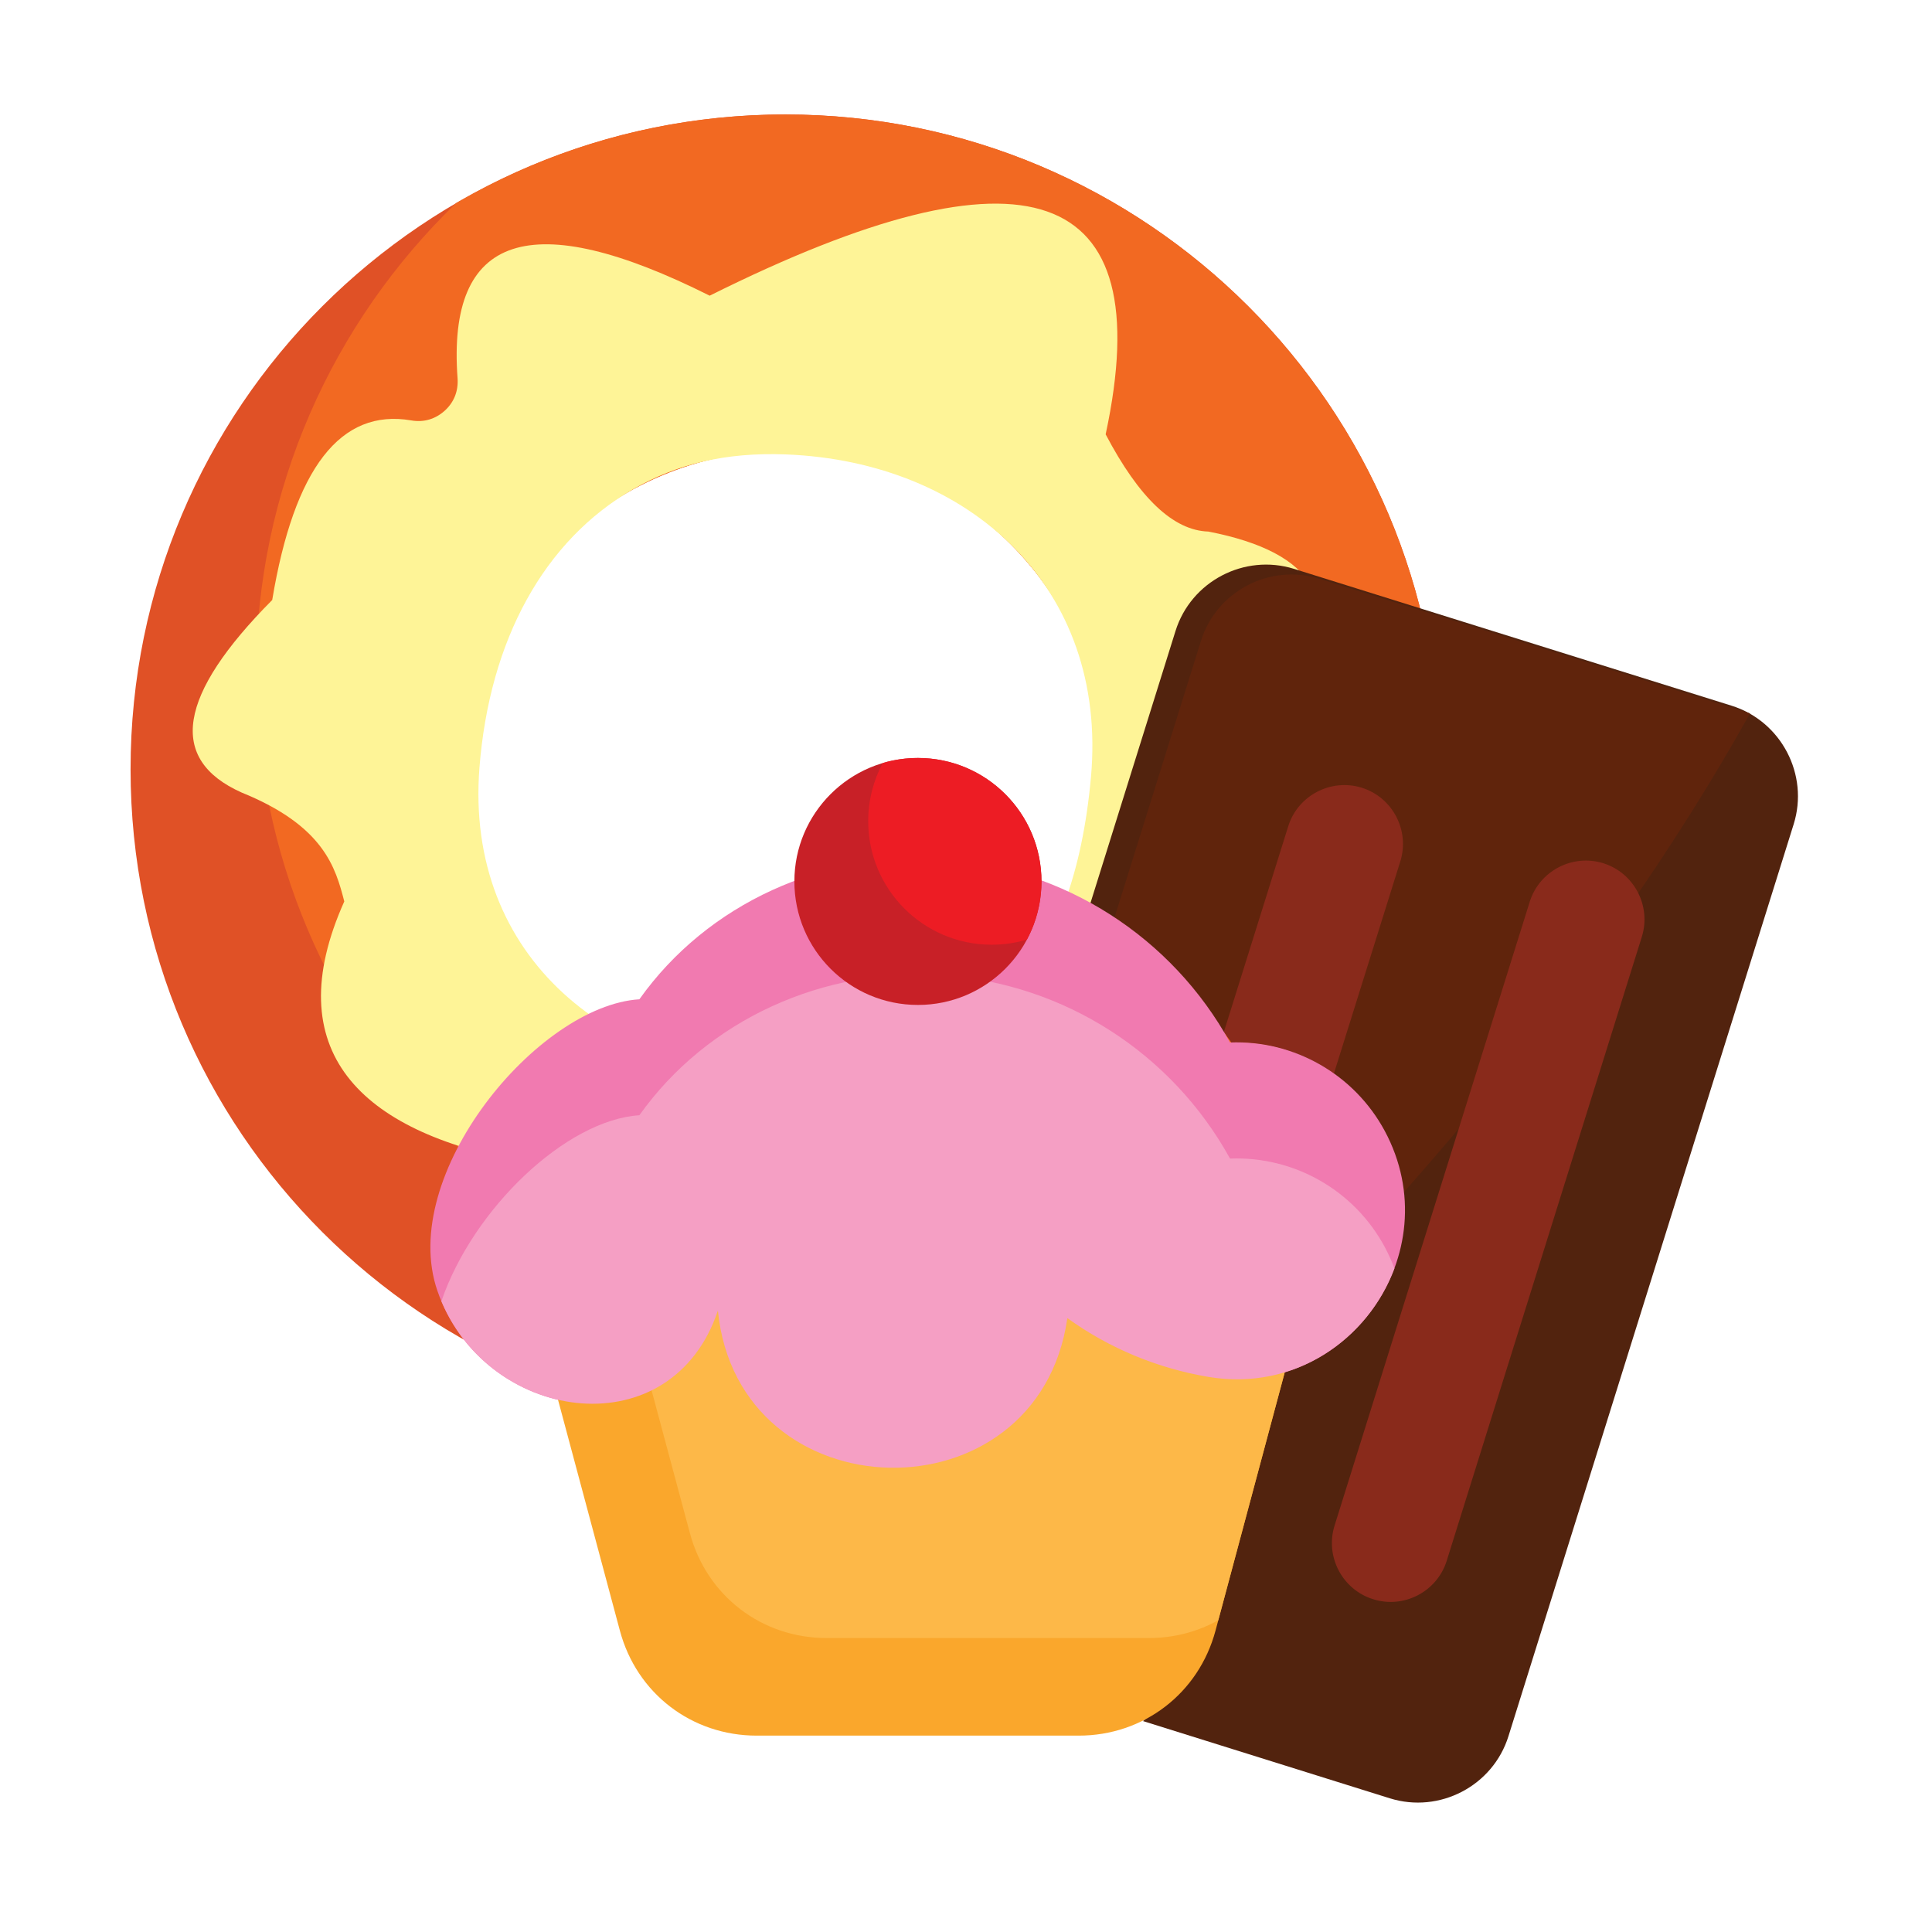 <svg id="Layer_1" enable-background="new 0 0 512 512" viewBox="0 0 512 512" xmlns="http://www.w3.org/2000/svg"><g clip-rule="evenodd" fill-rule="evenodd"><path d="m208.11 30.34c95.81 0 173.51 77.67 173.51 173.51 0 95.81-77.7 173.48-173.51 173.48-95.84 0-173.51-77.67-173.51-173.48 0-95.84 77.67-173.51 173.51-173.51zm0 89.09c46.6 0 84.39 37.79 84.39 84.42 0 46.6-37.79 84.39-84.39 84.39-46.63 0-84.42-37.79-84.42-84.39 0-46.63 37.79-84.42 84.42-84.42z" fill="#e05126"/><path d="m208.11 30.34c95.81 0 173.51 77.67 173.51 173.51 0 49.01-20.35 93.29-53.04 124.84-25.63 14.91-55.42 23.47-87.22 23.47-95.81 0-173.51-77.67-173.51-173.48 0-49.04 20.35-93.29 53.04-124.87 25.62-14.91 55.41-23.47 87.22-23.47zm0 89.09c46.6 0 84.39 37.79 84.39 84.42 0 46.6-37.79 84.39-84.39 84.39-46.63 0-84.42-37.79-84.42-84.39 0-46.63 37.79-84.42 84.42-84.42z" fill="#f26922"/><path d="m188.07 78.36c84.25-42.01 119.23-29.76 104.94 36.74 8.87 16.89 17.94 25.48 27.21 25.77 28.6 5.56 36.28 19.16 23.02 40.88-6.86 11.23-7.74 23.92-2.49 36 12.9 29.71 2.38 47.76-31.55 54.17-5.56 1.05-9.27 6.29-8.42 11.88 2.07 13.86-3.66 19.64-17.18 17.32-6.89-1.16-13.46 3.09-15.22 9.86-4.39 17.23-14.06 22.73-28.91 16.53-6.04-2.52-12.67-1.08-17.09 3.71-23.13 25.03-51.11 17.23-83.91-23.39-43.14-7.88-64.94-29.42-47.23-68.94-2.32-8.96-5.36-20.01-27.21-28.86-19.64-8.79-16.95-25.8 8.11-51.02 5.81-34.95 18.11-50.83 36.88-47.59 3.29.57 6.35-.34 8.84-2.58 2.47-2.24 3.63-5.22 3.4-8.56-2.84-38.36 19.44-45.67 66.81-21.92zm20.29 42.07c48.53 1.93 85.27 35.23 80.76 85.46s-28.2 79.31-77.67 79.31c-49.49 0-88.33-31.52-84.39-81.75 2.66-33.9 17.15-60.29 40.85-73.87 11.4-6.52 24.13-9.78 40.45-9.15z" fill="#fef497"/><path d="m342.95 150.76 115.94 36.26c13.15 4.11 20.58 18.28 16.44 31.44l-75.57 241.64c-4.11 13.18-18.26 20.58-31.44 16.47l-65.42-20.47c5.9-4.82 10.32-11.51 12.44-19.45l20.47-76.28c12.5-4.59 22.17-14.26 26.9-26.67 11-28.91-11.03-61-43.11-60.07-.51-.79-1.11-1.59-1.73-2.32 0 0-20.69-25.17-29.25-30.84l22.9-73.25c4.11-13.17 18.25-20.57 31.43-16.46z" fill="#52230e"/><path d="m349.7 153.39 114.07 35.66c-19.5 35.06-46.46 73.9-79.23 112.48-4.14 4.88-8.31 9.67-12.47 14.37-.6-5.41-2.27-10.88-5.1-16.21-8.02-14.85-23.75-23.92-40.59-23.41-9.07-13.66-16.87-23.81-31.01-33.17l22.9-73.28c4.1-13.15 18.28-20.58 31.43-16.44z" fill="#60240c"/><path d="m326.37 276.28c9.86-.28 19.36 2.69 27.13 8.22l17.6-56.24c2.55-8.16-2.04-16.95-10.2-19.5-8.19-2.55-16.95 2.04-19.5 10.2l-17.06 54.51c.58.99 1.35 1.81 2.03 2.81zm98.53-47.51c8.16 2.55 12.76 11.34 10.2 19.5l-51.7 165.34c-2.55 8.19-11.34 12.78-19.5 10.2-8.19-2.55-12.78-11.31-10.23-19.5l51.73-165.34c2.55-8.16 11.31-12.75 19.5-10.2z" fill="#892a1b"/><path d="m320.36 364.91c36.43 6.01 64.09-32.71 46.6-65.23-8.08-14.97-23.98-24.07-40.99-23.41-15.42-27.98-43.94-46.23-75.8-48.53s-62.7 11.71-80.73 37.08c-27.01 1.7-64.15 46.54-53.52 77.27 12.08 34.89 61.82 42.58 74.32 5.24 5.39 54.31 84.87 56.04 92.61 1.98 11.15 8.04 23.99 13.34 37.51 15.6z" fill="#f17ab0"/><path d="m342.56 355.87-20.44 76.28c-4.48 16.64-19.05 27.81-36.26 27.81-28.43 0-56.89 0-85.32 0-17.23 0-31.8-11.17-36.26-27.81l-18.45-68.85c15.99 4.54 33.59-.45 42.09-17.49h3.17c9.89 47.62 80.82 48.5 91.11 0h6.07c9.81 6.01 20.69 10.09 32.09 11.96 7.94 1.33 15.45.51 22.2-1.9z" fill="#faa72c"/><path d="m342.56 355.87-19.7 73.5c-5.47 3.06-11.76 4.73-18.45 4.73-28.46 0-56.89 0-85.32 0-17.23 0-31.8-11.17-36.26-27.81l-11.85-44.16c6.92-2.95 12.95-8.31 16.95-16.33h3.17c9.89 47.62 80.82 48.5 91.11 0h6.07c9.81 6.01 20.69 10.09 32.09 11.96 7.93 1.34 15.44.52 22.19-1.89z" fill="#fdb848"/><path d="m320.36 364.91c22.79 3.77 42.18-10.01 49.18-28.77-.71-1.93-1.59-3.83-2.58-5.7-8.08-15-23.98-24.07-40.99-23.41-15.42-27.98-43.94-46.26-75.8-48.56-31.86-2.27-62.7 11.74-80.73 37.08-19.42 1.25-44.08 24.77-52.47 49.29 13.69 32.54 61.11 38.81 73.28 2.49 5.39 54.31 84.87 56.04 92.61 1.98 11.14 8.04 23.98 13.34 37.5 15.6z" fill="#f59fc4"/><path d="m243.26 200.87c18.08 0 32.74 14.66 32.74 32.71 0 18.08-14.66 32.74-32.74 32.74-18.09 0-32.74-14.66-32.74-32.74 0-18.05 14.65-32.71 32.74-32.71z" fill="#c82027"/><path d="m243.26 200.87c18.08 0 32.74 14.66 32.74 32.71 0 5.58-1.39 10.83-3.85 15.42-2.95.88-6.09 1.36-9.33 1.36-18.08 0-32.74-14.66-32.74-32.74 0-5.58 1.42-10.83 3.85-15.42 2.98-.87 6.1-1.33 9.33-1.33z" fill="#ed1c24"/></g></svg>